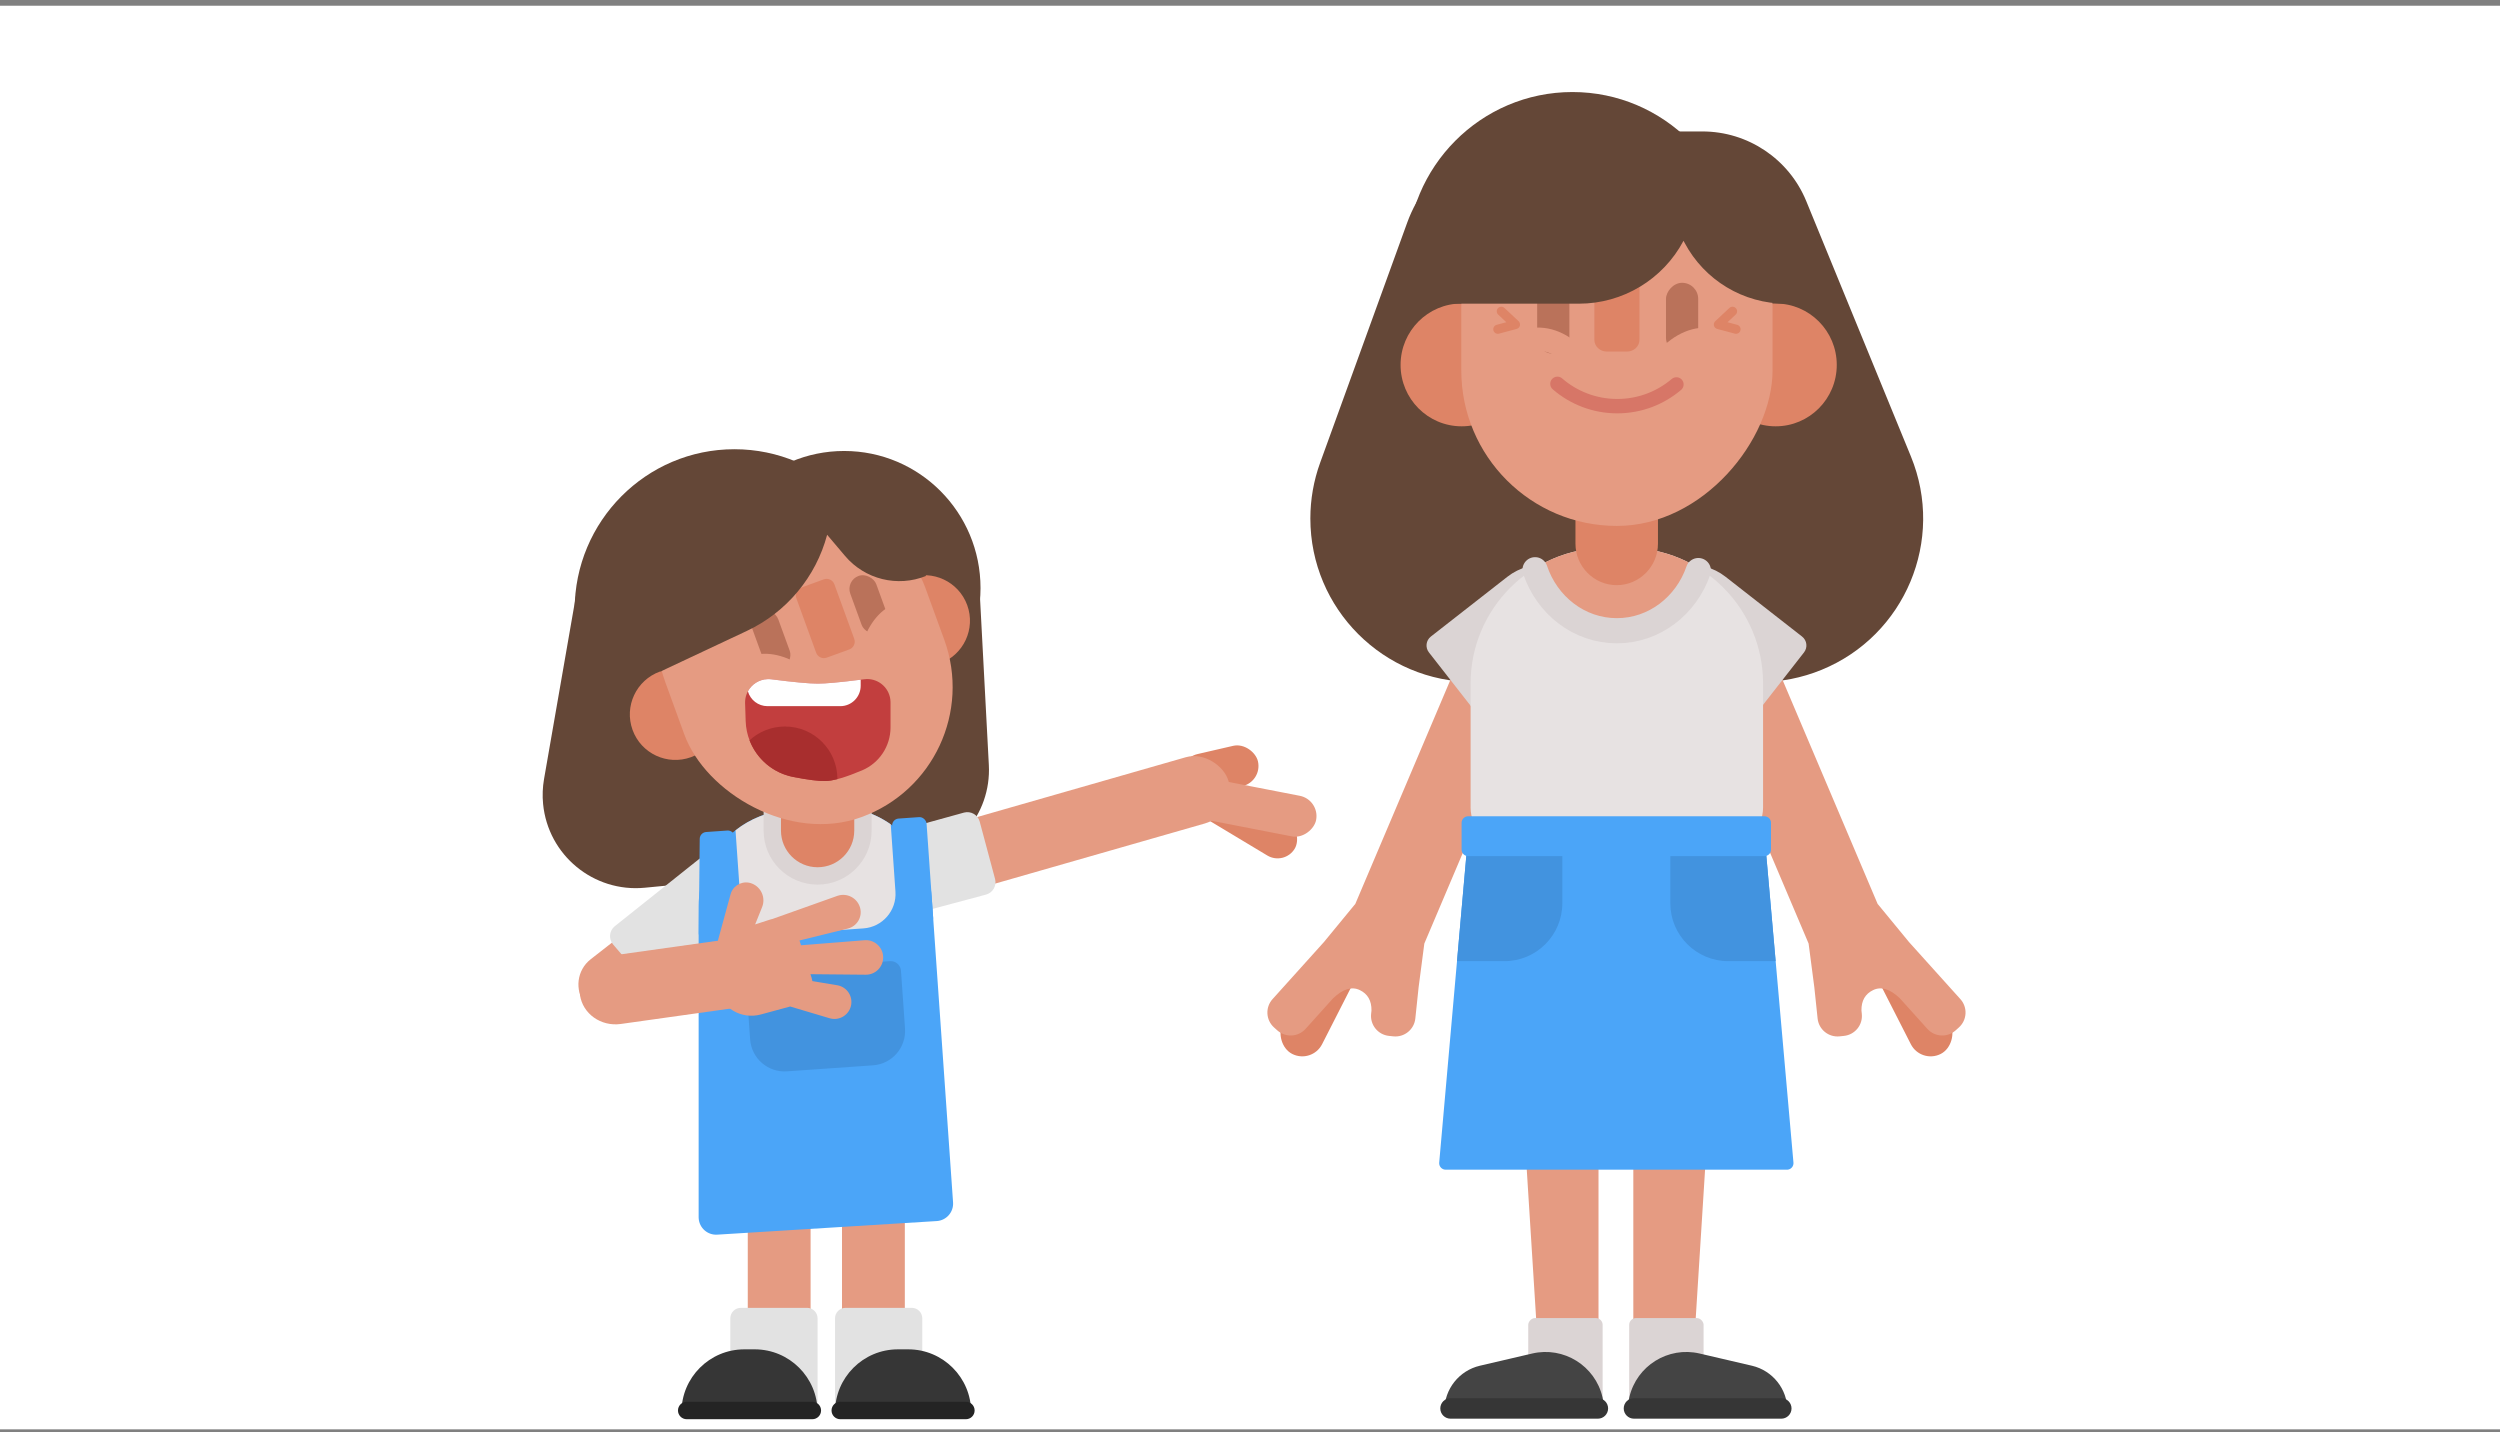 <svg xmlns="http://www.w3.org/2000/svg" xmlns:xlink="http://www.w3.org/1999/xlink" width="288" height="165" viewBox="0 0 288 165">
  <rect x="0" y="0" width="288" height="165" fill="#808080" stroke="none"/>
  <defs>
    <rect id="exp_this_is_my_mother-a" width="288" height="164"/>
  </defs>
  <g fill="none" fill-rule="evenodd" transform="translate(0 .66)">
    <mask id="exp_this_is_my_mother-b" fill="#fff">
      <use xlink:href="#exp_this_is_my_mother-a"/>
    </mask>
    <use fill="#FFF" xlink:href="#exp_this_is_my_mother-a"/>
    <g mask="url(#exp_this_is_my_mother-b)">
      <g transform="translate(143.951 9.34)">
        <path fill="#644737" d="M26.55,0.186 L45.563,0.186 C50.813,0.186 55.542,3.359 57.533,8.216 L69.587,37.623 C73.535,47.253 68.928,58.259 59.298,62.207 C57.03,63.137 54.602,63.615 52.15,63.615 L19.249,63.615 C8.841,63.615 0.404,55.178 0.404,44.77 C0.404,42.579 0.786,40.405 1.533,38.346 L11.559,10.696 C13.847,4.388 19.839,0.186 26.55,0.186 Z" transform="translate(6.598 4.957)"/>
        <g transform="translate(0 52.443)">
          <g transform="rotate(8 -47.851 62.837)">
            <rect width="5.121" height="13.562" x="3.505" y="38.471" fill="#DE8466" rx="2.56" transform="rotate(19 6.065 45.252)"/>
            <path fill="#E59B82" d="M7.639,44.651 L4.982,48.591 C4.269,49.648 2.835,49.927 1.778,49.214 L1.359,48.932 C0.303,48.219 0.024,46.785 0.737,45.728 L5.679,38.401 L8.55,33.704 C8.582,33.652 8.615,33.601 8.649,33.552 L17.617,0.084 L26.41,2.441 L17.162,36.954 L17.211,42.033 L17.337,45.651 C17.382,46.925 16.385,47.994 15.112,48.038 L14.607,48.056 C13.333,48.1 12.264,47.104 12.22,45.83 L12.206,45.435 C12.064,44.316 11.51,43.603 10.544,43.297 C9.571,42.988 8.603,43.439 7.639,44.651 Z"/>
          </g>
          <path fill="#DBD4D4" d="M23.146,4.467 L34.336,4.467 C37.924,4.467 40.833,7.376 40.833,10.964 L40.833,10.964 C40.833,14.553 37.924,17.462 34.336,17.462 L23.146,17.462 C22.428,17.462 21.847,16.88 21.847,16.162 L21.847,5.767 C21.847,5.049 22.428,4.467 23.146,4.467 Z" transform="rotate(-38 31.34 10.964)"/>
        </g>
        <g transform="matrix(-1 0 0 1 84.532 52.443)">
          <g transform="rotate(8 -47.851 62.837)">
            <rect width="5.121" height="13.562" x="3.505" y="38.471" fill="#DE8466" rx="2.56" transform="rotate(19 6.065 45.252)"/>
            <path fill="#E59B82" d="M7.639,44.651 L4.982,48.591 C4.269,49.648 2.835,49.927 1.778,49.214 L1.359,48.932 C0.303,48.219 0.024,46.785 0.737,45.728 L5.679,38.401 L8.55,33.704 C8.582,33.652 8.615,33.601 8.649,33.552 L17.617,0.084 L26.41,2.441 L17.162,36.954 L17.211,42.033 L17.337,45.651 C17.382,46.925 16.385,47.994 15.112,48.038 L14.607,48.056 C13.333,48.1 12.264,47.104 12.22,45.83 L12.206,45.435 C12.064,44.316 11.51,43.603 10.544,43.297 C9.571,42.988 8.603,43.439 7.639,44.651 Z"/>
          </g>
          <path fill="#DBD4D4" d="M23.146,4.467 L34.336,4.467 C37.924,4.467 40.833,7.376 40.833,10.964 L40.833,10.964 C40.833,14.553 37.924,17.462 34.336,17.462 L23.146,17.462 C22.428,17.462 21.847,16.88 21.847,16.162 L21.847,5.767 C21.847,5.049 22.428,4.467 23.146,4.467 Z" transform="rotate(-38 31.34 10.964)"/>
        </g>
        <g transform="translate(25.462 52.744)">
          <path fill="#E7E2E2" d="M15.647,0.364 L18.046,0.364 C26.688,0.364 33.693,7.37 33.693,16.011 L33.693,30.283 C33.693,32.685 31.746,34.632 29.344,34.632 L4.349,34.632 C1.947,34.632 2.07049076e-15,32.685 1.77635684e-15,30.283 L1.77635684e-15,16.011 C7.1809723e-16,7.37 7.005,0.364 15.647,0.364 Z"/>
          <path fill="#E59B82" d="M25.057,2.019 C24.747,6.364 21.119,9.816 16.703,9.816 C12.334,9.816 8.737,6.439 8.36,2.161 C10.536,1.014 13.015,0.364 15.647,0.364 L18.046,0.364 C20.567,0.364 22.948,0.96 25.057,2.019 Z"/>
        </g>
        <path stroke="#DBD4D4" stroke-linecap="round" stroke-width="2.899" d="M32.888,55.633 C34.253,59.726 37.956,62.661 42.31,62.661 C46.63,62.661 50.309,59.772 51.7,55.729"/>
        <g transform="translate(21.007 83.943)">
          <g transform="translate(.942 37.624)">
            <polygon fill="#E59B82" points="21.651 .882 30.035 1.321 28.808 24.742 21.897 24.379" transform="scale(-1 1) rotate(-3 0 999.726)"/>
            <polygon fill="#E59B82" points="10.472 .882 18.856 1.321 17.628 24.742 10.718 24.379" transform="rotate(-3 14.664 12.812)"/>
            <rect width="8.571" height="11.228" x="21.783" y="20.275" fill="#DBD4D4" rx=".78"/>
            <path fill="#444" d="M25.716,25.764 L31.741,24.358 C35.366,23.512 38.99,25.764 39.836,29.389 C39.954,29.891 40.013,30.405 40.013,30.921 L21.624,30.921 L21.624,30.921 C21.624,28.46 23.319,26.324 25.716,25.764 Z" transform="matrix(-1 0 0 1 61.637 0)"/>
            <path fill="#363636" d="M22.333,29.505 L39.305,29.505 C39.956,29.505 40.484,30.033 40.484,30.685 L40.484,30.685 C40.484,31.336 39.956,31.865 39.305,31.865 L22.333,31.865 C21.681,31.865 21.153,31.336 21.153,30.685 L21.153,30.685 C21.153,30.033 21.681,29.505 22.333,29.505 Z" transform="matrix(-1 0 0 1 61.637 0)"/>
            <rect width="8.571" height="11.228" x="10.152" y="20.275" fill="#DBD4D4" rx=".78" transform="matrix(-1 0 0 1 28.876 0)"/>
            <path fill="#444" d="M4.585,25.764 L10.611,24.358 C14.236,23.512 17.86,25.764 18.706,29.389 C18.823,29.891 18.882,30.405 18.882,30.921 L0.494,30.921 L0.494,30.921 C0.494,28.46 2.189,26.324 4.585,25.764 Z"/>
            <path fill="#363636" d="M1.202,29.505 L18.174,29.505 C18.826,29.505 19.354,30.033 19.354,30.685 L19.354,30.685 C19.354,31.336 18.826,31.865 18.174,31.865 L1.202,31.865 C0.551,31.865 0.022,31.336 0.022,30.685 L0.022,30.685 C0.022,30.033 0.551,29.505 1.202,29.505 Z"/>
          </g>
          <g transform="translate(.447 .926)">
            <path fill="#4BA5F8" d="M3.832,0.131 L37.76,0.131 L41.201,39.064 C41.238,39.477 40.933,39.841 40.52,39.877 C40.498,39.879 40.476,39.88 40.454,39.88 L1.139,39.88 C0.724,39.88 0.388,39.544 0.388,39.13 C0.388,39.108 0.389,39.086 0.391,39.064 L3.832,0.131 Z"/>
            <path fill="#4293DF" d="M37.97 2.504L39.15 15.857 33.693 15.857C30.006 15.857 27.016 12.868 27.016 9.18L27.016 2.504 37.97 2.504zM2.442 15.857L3.622 2.504 14.576 2.504 14.576 9.18C14.576 12.868 11.587 15.857 7.899 15.857L2.442 15.857z"/>
          </g>
          <path fill="#4BA5F8" d="M4.168,0.092 L38.311,0.092 C38.725,0.092 39.061,0.428 39.061,0.842 L39.061,3.931 C39.061,4.346 38.725,4.682 38.311,4.682 L4.168,4.682 C3.754,4.682 3.418,4.346 3.418,3.931 L3.418,0.842 C3.418,0.428 3.754,0.092 4.168,0.092 Z"/>
        </g>
        <path fill="#DE8466" d="M42.294,57.411 C39.68,57.411 37.542,55.262 37.542,52.635 L37.542,44.17 C37.542,41.543 39.68,39.394 42.294,39.394 C44.907,39.394 47.046,41.543 47.046,44.17 L47.046,52.635 C47.046,55.262 44.907,57.411 42.294,57.411"/>
        <g transform="translate(16.849 .342)">
          <path fill="#644737" d="M39.434,19.449 C39.434,30.046 30.887,38.637 20.344,38.637 C9.801,38.637 1.255,30.046 1.255,19.449 C1.255,8.852 9.801,0.261 20.344,0.261 C30.887,0.261 39.434,8.852 39.434,19.449"/>
          <path fill="#DE8466" d="M7.583 38.769C11.47 38.769 14.621 35.602 14.621 31.696 14.621 27.789 11.47 24.622 7.583 24.622 3.697 24.622.546 27.789.546 31.696.546 35.602 3.697 38.769 7.583 38.769zM43.758 38.769C47.644 38.769 50.795 35.602 50.795 31.696 50.795 27.789 47.644 24.622 43.758 24.622 39.871 24.622 36.721 27.789 36.721 31.696 36.721 35.602 39.871 38.769 43.758 38.769z"/>
          <g transform="matrix(-1 0 0 1 43.418 7.136)">
            <rect width="35.859" height="43.107" x=".019" y=".002" fill="#E59B82" rx="17.929"/>
            <path stroke="#D77667" stroke-linecap="round" stroke-linejoin="round" stroke-width="1.658" d="M11.093,26.808 C12.933,28.37 15.311,29.311 17.908,29.311 C20.544,29.311 22.954,28.342 24.804,26.74"/>
            <rect width="3.71" height="8.173" x="8.586" y="15.1" fill="#BA725A" rx="1.855"/>
            <rect width="3.71" height="8.173" x="23.425" y="15.1" fill="#BA725A" rx="1.855"/>
            <path stroke="#E59B82" stroke-width="2.67" d="M12.226,21.662 C10.352,21.353 8.572,22.093 6.886,23.882" transform="matrix(-1 0 0 1 19.112 0)"/>
            <path stroke="#E59B82" stroke-width="2.67" d="M27.867,21.662 C25.993,21.353 24.213,22.093 22.526,23.882"/>
            <path fill="#DE8466" d="M19.115,23.02 L16.782,23.02 C15.995,23.02 15.351,22.417 15.351,21.678 L15.351,13.923 C15.351,13.185 15.995,12.581 16.782,12.581 L19.115,12.581 C19.902,12.581 20.546,13.185 20.546,13.923 L20.546,21.678 C20.546,22.417 19.902,23.02 19.115,23.02"/>
            <polyline stroke="#DE8466" stroke-linecap="round" stroke-linejoin="round" stroke-width="1.054" points="29.595 18.543 31.484 19.728 29.595 20.649" transform="scale(-1 1) rotate(11 0 -297.57)"/>
            <polyline stroke="#DE8466" stroke-linecap="round" stroke-linejoin="round" stroke-width="1.054" points="4.413 18.543 6.301 19.728 4.413 20.649" transform="rotate(11 5.357 19.596)"/>
          </g>
          <path fill="#644737" d="M23.951,5.798 L27.535,5.798 C37.142,5.798 44.93,13.587 44.93,23.194 L44.93,24.643 L30.396,24.643 C25.347,24.643 20.711,21.855 18.344,17.395 L18.22,17.628 C15.93,21.945 11.443,24.643 6.556,24.643 L6.556,23.194 C6.556,13.587 14.344,5.798 23.951,5.798 Z" transform="matrix(-1 0 0 1 51.486 0)"/>
        </g>
      </g>
    </g>
    <g mask="url(#exp_this_is_my_mother-b)">
      <g transform="translate(58.563 47.34)">
        <path fill="#644737" d="M14.813,12.513 L52.386,19.355 C54.379,19.718 55.78,21.521 55.64,23.541 L54.27,43.258 C53.871,48.99 49.029,53.392 43.285,53.243 L13.206,52.463 C7.281,52.309 2.602,47.381 2.755,41.455 C2.78,40.493 2.935,39.539 3.214,38.618 L10.297,15.27 C10.883,13.337 12.826,12.151 14.813,12.513 Z" transform="rotate(-7 29.2 32.848)"/>
        <path fill="#644737" d="M26.04,40.751 C15.876,40.751 7.636,32.468 7.636,22.251 C7.636,12.034 15.876,3.751 26.04,3.751 C36.206,3.751 44.446,12.034 44.446,22.251 C44.446,32.468 36.206,40.751 26.04,40.751 Z"/>
        <path fill="#644737" d="M54.393,19.745 C54.393,28.467 47.359,35.538 38.682,35.538 C30.005,35.538 22.971,28.467 22.971,19.745 C22.971,11.024 30.005,3.953 38.682,3.953 C47.359,3.953 54.393,11.024 54.393,19.745"/>
        <path fill="#E59B82" d="M28.385,73.233 L34.013,73.233 C34.457,73.233 34.817,73.593 34.817,74.038 L34.817,106.639 C34.817,107.084 34.457,107.444 34.013,107.444 L28.385,107.444 C27.941,107.444 27.58,107.084 27.58,106.639 L27.58,74.038 C27.58,73.593 27.941,73.233 28.385,73.233 Z"/>
        <g transform="rotate(40 16.207 91.944)">
          <g transform="rotate(-48 43.481 10.547)">
            <rect width="12.488" height="4.601" x="33.173" y="7.099" fill="#DE8466" rx="2.3" transform="rotate(-141 39.417 9.4)"/>
            <rect width="8.976" height="4.764" x="32.516" y=".785" fill="#DE8466" rx="2.382" transform="rotate(-5 37.004 3.167)"/>
            <rect width="16.39" height="4.764" x="31.226" y="5.355" fill="#E59B82" rx="2.382" transform="scale(-1 1) rotate(-19 0 243.306)"/>
            <rect width="37.463" height="7.94" x=".516" y="3.167" fill="#E59B82" rx="3.97" transform="rotate(-8 19.248 7.138)"/>
          </g>
          <path fill="#E2E2E2" d="M7.566,1.092 L7.566,1.092 C10.232,1.113 12.383,3.281 12.383,5.947 L12.383,19.393 C12.383,20.207 11.723,20.867 10.91,20.867 L4.075,20.867 C3.262,20.867 2.602,20.207 2.602,19.393 C2.602,19.389 2.602,19.385 2.602,19.381 L2.71,5.872 C2.731,3.211 4.905,1.071 7.566,1.092 Z" transform="scale(1 -1) rotate(-35 -74.871 -25.291)"/>
        </g>
        <rect width="7.357" height="19.876" x="13.004" y="51.612" fill="#E59B82" rx="3.679" transform="scale(1 -1) rotate(-52 -109.515 0)"/>
        <path fill="#E2E2E2" d="M22,48.124 L22,48.124 C24.846,48.064 27.201,50.322 27.261,53.167 C27.262,53.204 27.262,53.24 27.262,53.276 L27.262,65.644 C27.262,66.442 26.627,67.095 25.83,67.117 L18.116,67.33 C17.302,67.353 16.624,66.712 16.602,65.898 C16.602,65.881 16.601,65.863 16.601,65.846 L16.697,53.498 C16.72,50.567 19.07,48.185 22,48.124 Z" transform="rotate(51 21.932 57.727)"/>
        <path fill="#E59B82" d="M39.241,73.233 L44.868,73.233 C45.313,73.233 45.673,73.593 45.673,74.038 L45.673,106.639 C45.673,107.084 45.313,107.444 44.868,107.444 L39.241,107.444 C38.796,107.444 38.436,107.084 38.436,106.639 L38.436,74.038 C38.436,73.593 38.796,73.233 39.241,73.233 Z"/>
        <path fill="#E2E2E2" d="M38.839,102.664 L46.476,102.664 C47.143,102.664 47.683,103.204 47.683,103.871 L47.683,113.481 C47.683,114.148 47.143,114.688 46.476,114.688 L38.839,114.688 C38.172,114.688 37.632,114.148 37.632,113.481 L37.632,103.871 C37.632,103.204 38.172,102.664 38.839,102.664 Z"/>
        <path fill="#E2E2E2" d="M26.777,102.664 L34.414,102.664 C35.081,102.664 35.622,103.204 35.622,103.871 L35.622,113.481 C35.622,114.148 35.081,114.688 34.414,114.688 L26.777,114.688 C26.111,114.688 25.57,114.148 25.57,113.481 L25.57,103.871 C25.57,103.204 26.111,102.664 26.777,102.664 Z"/>
        <g transform="rotate(-4 656.498 -239.363)">
          <g transform="translate(.297 .713)">
            <path fill="#4BA5F8" d="M13.641,0.347 L18.266,0.347 C24.413,0.347 29.396,5.33 29.396,11.477 L29.396,46.78 C29.396,47.891 28.495,48.792 27.384,48.792 C27.379,48.792 27.373,48.792 27.368,48.792 L2.03,48.59 C0.919,48.581 0.026,47.673 0.035,46.562 C0.035,46.52 0.036,46.479 0.039,46.438 L2.538,10.701 C2.946,4.869 7.796,0.347 13.641,0.347 Z"/>
            <path fill="#E7E2E2" d="M25.273,2.829 L25.273,10.595 C25.273,12.79 23.493,14.57 21.298,14.57 L11.36,14.57 C9.165,14.57 7.385,12.79 7.385,10.595 L7.385,2.271 C9.173,1.055 11.329,0.347 13.641,0.347 L18.266,0.347 C20.921,0.347 23.36,1.277 25.273,2.829 Z"/>
            <path fill="#4293DF" d="M8.578,18.546 L24.08,18.546 C24.739,18.546 25.273,19.08 25.273,19.738 L25.273,26.408 C25.273,28.604 23.493,30.383 21.298,30.383 L11.36,30.383 C9.165,30.383 7.385,28.604 7.385,26.408 L7.385,19.738 C7.385,19.08 7.919,18.546 8.578,18.546 Z"/>
          </g>
          <rect width="3.975" height="12.477" x="25.718" y="2.943" fill="#4BA5F8" rx=".795"/>
          <path fill="#4BA5F8" d="M4.293,2.943 L6.74,2.943 C7.179,2.943 7.535,3.299 7.535,3.738 L7.535,14.614 C7.535,15.053 7.179,15.409 6.74,15.409 C6.736,15.409 6.732,15.409 6.729,15.409 L3.412,15.362 C2.973,15.356 2.622,14.995 2.628,14.556 C2.628,14.539 2.629,14.521 2.63,14.504 L3.501,3.674 C3.534,3.261 3.879,2.943 4.293,2.943 Z"/>
        </g>
        <g fill="#E59B82" transform="scale(-1 1) rotate(-2 1397.607 1335.467)">
          <path d="M32.842,12.682 L17.825,12.682 L17.825,20.625 L32.842,20.625 C35.158,20.625 37.034,18.847 37.034,16.654 C37.034,14.46 35.158,12.682 32.842,12.682" transform="rotate(10 27.43 16.654)"/>
          <path d="M16.677,13.392 C16.689,13.487 16.694,13.584 16.694,13.683 L16.694,15.506 L18.342,14.128 C19.224,13.39 20.537,13.506 21.276,14.387 C21.933,15.17 21.831,16.337 21.048,16.994 C20.992,17.041 20.934,17.084 20.874,17.123 L16.366,20.084 C16.306,20.123 16.245,20.158 16.183,20.189 C15.858,20.611 15.398,20.927 14.856,21.069 L11.785,21.875 C9.585,22.452 7.334,21.136 6.757,18.936 C6.684,18.66 6.641,18.378 6.627,18.093 L6.455,14.591 C6.447,14.58 6.44,14.57 6.433,14.559 L3.765,10.688 C3.152,9.799 3.376,8.582 4.265,7.969 C4.298,7.946 4.333,7.924 4.367,7.903 C5.293,7.347 6.494,7.646 7.05,8.572 C7.071,8.607 7.091,8.642 7.11,8.678 L8.448,11.256 C8.548,11.239 8.651,11.227 8.756,11.222 C8.796,11.22 8.837,11.219 8.877,11.219 L9.274,11.219 L7.248,5.18 C6.898,4.138 7.46,3.009 8.502,2.66 C8.53,2.65 8.558,2.642 8.586,2.634 C9.643,2.331 10.746,2.942 11.049,3.998 C11.057,4.027 11.064,4.055 11.071,4.084 L12.778,11.219 L13.356,11.219 L12.942,5.488 C12.865,4.421 13.667,3.494 14.734,3.417 C14.78,3.414 14.827,3.412 14.873,3.412 C15.991,3.412 16.898,4.319 16.898,5.436 C16.898,5.455 16.897,5.474 16.897,5.493 L16.677,13.392 Z" transform="rotate(-70 12.564 12.283)"/>
        </g>
        <path fill="#DE8466" stroke="#DBD4D4" stroke-width="2" d="M35.627,38.43 C38.51,38.43 40.848,40.768 40.848,43.651 L40.848,47.685 C40.848,50.569 38.51,52.907 35.627,52.907 C32.743,52.907 30.405,50.569 30.405,47.685 L30.405,43.651 C30.405,40.768 32.743,38.43 35.627,38.43 Z"/>
        <g transform="translate(6 .15)">
          <g transform="rotate(-20 43.704 5.404)">
            <path fill="#DE8466" d="M35.889,26.917 C38.791,26.917 41.144,24.568 41.144,21.67 C41.144,18.772 38.791,16.422 35.889,16.422 C32.986,16.422 30.634,18.772 30.634,21.67 C30.634,24.568 32.986,26.917 35.889,26.917 Z"/>
            <ellipse cx="5.255" cy="21.996" fill="#DE8466" rx="5.255" ry="5.247"/>
            <rect width="31.87" height="38.256" x="5.425" y="2.191" fill="#E59B82" rx="15.935"/>
            <g transform="translate(28.395 13.936)">
              <rect width="3.187" height="7.021" x=".542" y=".288" fill="#BA725A" rx="1.593"/>
              <path stroke="#E59B82" stroke-width="2.294" d="M5.902,5.925 C4.292,5.66 2.763,6.296 1.314,7.833"/>
            </g>
            <g transform="matrix(-1 0 0 1 20.674 13.91)">
              <rect width="3.187" height="7.021" x=".542" y=".288" fill="#BA725A" rx="1.593"/>
              <path stroke="#E59B82" stroke-width="2.294" d="M5.902,5.925 C4.292,5.66 2.763,6.296 1.314,7.833"/>
            </g>
            <path fill="#DE8466" d="M23.868,13.225 L26.635,13.225 C27.16,13.225 27.586,13.651 27.586,14.177 L27.586,20.865 C27.586,21.39 27.16,21.816 26.635,21.816 L23.868,21.816 C23.342,21.816 22.916,21.39 22.916,20.865 L22.916,14.177 C22.916,13.651 23.342,13.225 23.868,13.225 Z"/>
            <path fill="#644737" d="M20.373,0.411 L23.028,0.411 C31.281,0.411 37.972,7.102 37.972,15.355 C37.972,15.495 37.97,15.634 37.966,15.773 L37.93,17.052 L27.011,15.87 C21.992,15.328 17.47,12.597 14.653,8.408 L13.496,11.386 C12.215,14.683 8.962,16.786 5.429,16.601 L5.429,15.355 C5.429,7.102 12.12,0.411 20.373,0.411 Z" transform="scale(-1 1) rotate(-1 0 2495.344)"/>
          </g>
          <g transform="translate(21.17 29.85)">
            <path fill="#C23E3E" d="M3.129,0.257 C5.716,0.588 7.495,0.754 8.468,0.754 C9.447,0.754 11.233,0.586 13.823,0.25 L13.823,0.25 C15.295,0.059 16.643,1.097 16.834,2.569 C16.849,2.683 16.856,2.799 16.856,2.914 L16.856,5.798 C16.856,7.956 15.566,9.904 13.579,10.746 C11.712,11.537 10.316,11.947 9.393,11.975 C8.629,11.998 7.384,11.843 5.659,11.509 L5.659,11.509 C2.549,10.907 0.269,8.233 0.168,5.066 L0.102,3.009 C0.054,1.525 1.218,0.284 2.702,0.237 C2.844,0.232 2.987,0.239 3.129,0.257 Z"/>
            <path fill="#FFF" d="M13.418,0.302 L13.418,0.998 C13.418,2.297 12.365,3.35 11.067,3.35 L2.687,3.35 C1.611,3.35 0.705,2.628 0.425,1.642 C0.865,0.831 1.712,0.269 2.702,0.237 C2.844,0.232 2.987,0.239 3.129,0.257 C5.716,0.588 7.495,0.754 8.468,0.754 C9.395,0.754 11.046,0.603 13.418,0.302 Z"/>
            <path fill="#A82E2E" d="M10.734,11.756 C10.211,11.891 9.764,11.964 9.393,11.975 C8.629,11.998 7.384,11.843 5.659,11.509 L5.659,11.509 C3.31,11.055 1.435,9.418 0.614,7.281 C1.689,6.296 3.122,5.694 4.696,5.694 C8.031,5.694 10.734,8.394 10.734,11.724 C10.734,11.735 10.734,11.746 10.734,11.756 Z"/>
          </g>
        </g>
        <g transform="translate(19.54 107.444)">
          <path fill="#363636" d="M7.647,0 L8.838,0 C12.839,-7.3499014e-16 16.082,3.244 16.082,7.245 L0.402,7.245 L0.402,7.245 C0.402,3.244 3.646,7.3499014e-16 7.647,0 Z"/>
          <path fill="#242424" d="M1.006,6.037 L15.478,6.037 C16.034,6.037 16.484,6.488 16.484,7.043 L16.484,7.043 C16.484,7.599 16.034,8.05 15.478,8.05 L1.006,8.05 C0.45,8.05 -1.13618783e-13,7.599 -1.13686838e-13,7.043 L-1.13686838e-13,7.043 C-1.13754892e-13,6.488 0.45,6.037 1.006,6.037 Z"/>
        </g>
        <g transform="translate(37.23 107.444)">
          <path fill="#363636" d="M7.647,0 L8.838,0 C12.839,-7.3499014e-16 16.082,3.244 16.082,7.245 L0.402,7.245 L0.402,7.245 C0.402,3.244 3.646,7.3499014e-16 7.647,0 Z"/>
          <path fill="#242424" d="M1.006,6.037 L15.478,6.037 C16.034,6.037 16.484,6.488 16.484,7.043 L16.484,7.043 C16.484,7.599 16.034,8.05 15.478,8.05 L1.006,8.05 C0.45,8.05 -1.13618783e-13,7.599 -1.13686838e-13,7.043 L-1.13686838e-13,7.043 C-1.13754892e-13,6.488 0.45,6.037 1.006,6.037 Z"/>
        </g>
      </g>
    </g>
  </g>
</svg>
